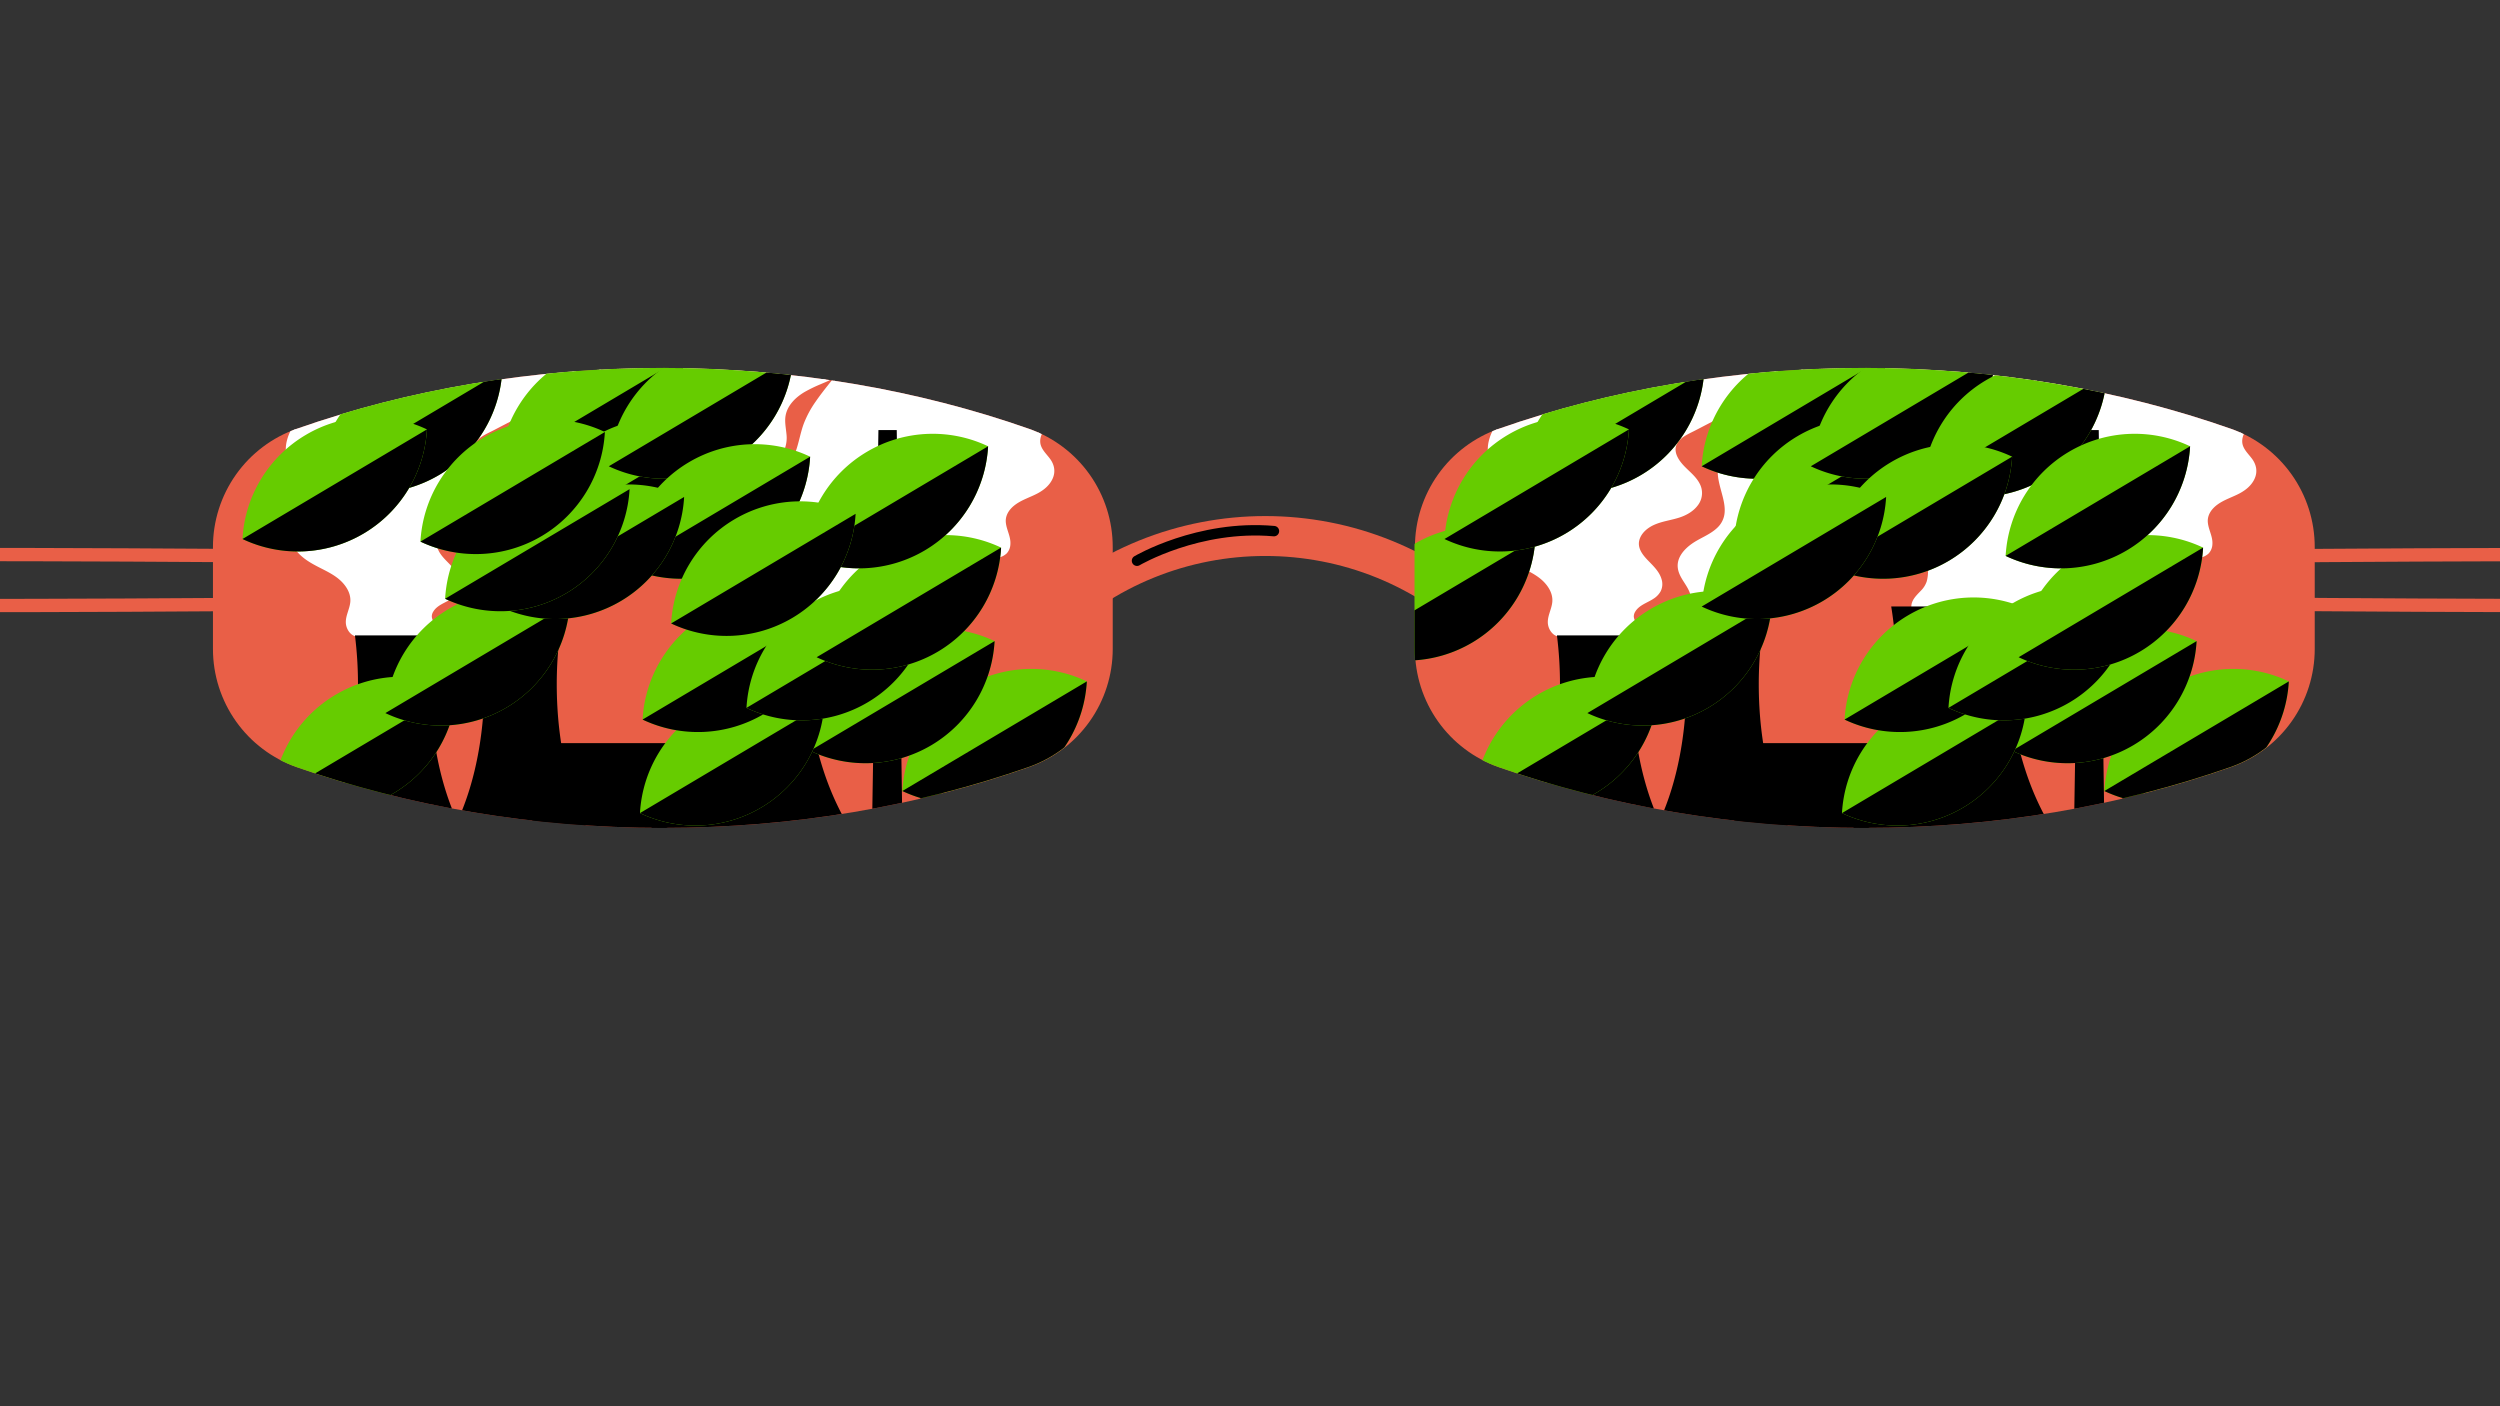 <svg xmlns="http://www.w3.org/2000/svg" xmlns:xlink="http://www.w3.org/1999/xlink" width="1920" height="1080" viewBox="0 0 1920 1080">
  <rect x="0" y="0" width="1920" height="1080" fill="#333333" stroke="none"/>
  <defs>
    <clipPath id="clip-path">
      <rect id="Rectangle_66" data-name="Rectangle 66" width="1920" height="1080" transform="translate(856.537)" fill="none"/>
    </clipPath>
    <clipPath id="clip-path-2">
      <path id="Path_1214" data-name="Path 1214" d="M1084.4,329.316a96.162,96.162,0,0,0-64.313,90.75V498.41a96.162,96.162,0,0,0,64.313,90.75c85.317,29.924,180.633,46.658,281.2,46.658s195.885-16.734,281.2-46.658a96.161,96.161,0,0,0,64.312-90.75V420.066a96.161,96.161,0,0,0-64.312-90.75c-85.317-29.924-180.633-46.657-281.2-46.657s-195.885,16.733-281.2,46.657" fill="none"/>
    </clipPath>
    <clipPath id="clip-path-3">
      <path id="Path_1227" data-name="Path 1227" d="M2007.533,329.316a96.16,96.16,0,0,0-64.312,90.75V498.41a96.16,96.16,0,0,0,64.312,90.75c85.317,29.924,180.633,46.658,281.2,46.658s195.884-16.734,281.2-46.658a96.162,96.162,0,0,0,64.313-90.75V420.066a96.162,96.162,0,0,0-64.313-90.75c-85.318-29.924-180.633-46.657-281.2-46.657s-195.885,16.733-281.2,46.657" fill="none"/>
    </clipPath>
    <clipPath id="clip-path-4">
      <path id="Path_1342" data-name="Path 1342" d="M1084.071,329.208a96.159,96.159,0,0,0-64.313,90.748V498.3a96.163,96.163,0,0,0,64.313,90.75c85.318,29.924,180.633,46.658,281.2,46.658s195.885-16.734,281.2-46.658a96.162,96.162,0,0,0,64.312-90.75V419.956a96.158,96.158,0,0,0-64.312-90.748c-85.317-29.925-180.632-46.658-281.2-46.658s-195.884,16.733-281.2,46.658" fill="none"/>
    </clipPath>
    <clipPath id="clip-path-5">
      <path id="Path_1457" data-name="Path 1457" d="M2007.2,329.208a96.158,96.158,0,0,0-64.312,90.748V498.3a96.162,96.162,0,0,0,64.312,90.75c85.317,29.924,180.632,46.658,281.2,46.658s195.884-16.734,281.2-46.658a96.163,96.163,0,0,0,64.314-90.75V419.956a96.158,96.158,0,0,0-64.314-90.748c-85.317-29.925-180.632-46.658-281.2-46.658s-195.885,16.733-281.2,46.658" fill="none"/>
    </clipPath>
  </defs>
  <g id="Group_84" data-name="Group 84" transform="translate(-856.537)">
    <g id="Group_75" data-name="Group 75">
      <g id="Group_74" data-name="Group 74" clip-path="url(#clip-path)">
        <path id="Path_1196" data-name="Path 1196" d="M1656.651,482.744c94.778-94.778,248.443-94.778,343.221,0" fill="none" stroke="#e95f47" stroke-miterlimit="10" stroke-width="30.649"/>
        <path id="Path_1197" data-name="Path 1197" d="M1615.064,443.672c-62.132,28.56-1550.8,28.56-1612.931,0" fill="none" stroke="#e95f47" stroke-miterlimit="10" stroke-width="10.217"/>
        <path id="Path_1198" data-name="Path 1198" d="M2.134,447.279c62.133-28.56,1550.8-28.56,1612.931,0" fill="none" stroke="#e95f47" stroke-miterlimit="10" stroke-width="10.217"/>
        <path id="Path_1199" data-name="Path 1199" d="M3663.69,443.672c-62.133,28.56-1550.8,28.56-1612.931,0" fill="none" stroke="#e95f47" stroke-miterlimit="10" stroke-width="10.217"/>
        <path id="Path_1200" data-name="Path 1200" d="M2050.76,447.279c62.132-28.56,1550.8-28.56,1612.93,0" fill="none" stroke="#e95f47" stroke-miterlimit="10" stroke-width="10.217"/>
        <path id="Path_1201" data-name="Path 1201" d="M1729.75,430.651s47.164-27.862,105.182-22.747" fill="none" stroke="#000" stroke-linecap="round" stroke-linejoin="round" stroke-width="8"/>
      </g>
    </g>
    <g id="Group_77" data-name="Group 77">
      <g id="Group_76" data-name="Group 76" clip-path="url(#clip-path-2)">
        <path id="Path_1202" data-name="Path 1202" d="M1020.086,420.066v78.345A96.16,96.16,0,0,0,1084.4,589.16c85.317,29.924,180.632,46.658,281.2,46.658s195.885-16.734,281.2-46.658a96.159,96.159,0,0,0,64.313-90.749V420.066a96.16,96.16,0,0,0-64.313-90.749c-85.317-29.925-180.632-46.658-281.2-46.658s-195.884,16.733-281.2,46.658a96.16,96.16,0,0,0-64.313,90.749" fill="#e95f47"/>
        <path id="Path_1203" data-name="Path 1203" d="M1132.65,487.13c-5.013,1.62-9.334-4.656-9.014-9.915s3.162-10.117,3.473-15.376c.46-7.806-4.785-14.934-11.081-19.57s-13.719-7.474-20.412-11.517-12.977-9.844-14.642-17.484c-2.955-13.556,9.488-26.883,6.771-40.488-1.432-7.169-6.855-12.908-9.115-19.861-3.539-10.887,1.435-23.125,9.577-31.173s18.962-12.711,29.618-16.9c48.867-19.2,100.465-32.231,152.906-34.771,5.07-.245,10.252-.38,15.113,1.082s9.425,4.8,11.091,9.594c1.9,5.485-.386,11.726-4.278,16.034s-9.159,7.077-14.31,9.757l-47.18,24.549c-4.914,2.556-10.274,5.627-11.915,10.918-2.142,6.906,3.081,13.8,8.331,18.773s11.357,10.413,11.549,17.642c.2,7.619-6.527,13.764-13.6,16.609s-14.878,3.528-21.9,6.483-13.591,9.368-13.03,16.97c.49,6.647,6.045,11.584,10.705,16.35s9.033,11.49,6.566,17.681c-2.008,5.039-7.635,7.371-12.418,9.93s-9.742,7.124-8.631,12.433c.6,2.878,2.954,5.335,2.832,8.272-.219,5.249-7.251,6.712-12.5,6.62l-44.507-.782" fill="#fff"/>
        <path id="Path_1204" data-name="Path 1204" d="M1132.251,485.683c-2.293.67-4.261-.732-5.485-2.605a10.306,10.306,0,0,1-1.418-7.635c.584-3.329,1.925-6.464,2.68-9.75a19.976,19.976,0,0,0,.172-8.768c-2.773-12.923-15.842-18.964-26.4-24.462-5.5-2.865-10.914-6.082-14.955-10.89a20,20,0,0,1-4.643-15.614c1.376-11.3,9.169-21.452,7.064-33.211-1.109-6.2-5.121-11.282-7.8-16.832a24.537,24.537,0,0,1-1.678-16.852c3.086-12.358,13.109-20.78,23.987-26.414a181.232,181.232,0,0,1,18.386-7.884q9.851-3.79,19.832-7.231,20.185-6.948,40.875-12.3a441,441,0,0,1,84.124-13.456c6.734-.391,14.191-1.2,20.55,1.588,5.254,2.3,9.19,7.051,8.5,13.026-.733,6.359-5.516,11.163-10.641,14.476-5.824,3.764-12.245,6.692-18.389,9.889l-20.283,10.553c-6.3,3.276-12.715,6.39-18.9,9.878-4.761,2.687-9.555,6.425-10.411,12.183-.935,6.291,2.941,12.038,7.044,16.409,4.024,4.286,9,7.862,11.722,13.214,2.634,5.176,1.336,10.741-2.552,14.87-9.018,9.577-23.68,7.649-34.36,14.213-4.547,2.794-8.724,7.121-9.872,12.493-1.275,5.967,1.6,11.289,5.411,15.667,3.943,4.529,9,8.315,11.315,14.042a10,10,0,0,1,.013,8.437,14.358,14.358,0,0,1-5.706,5.364c-4.815,2.867-10.2,4.82-13.451,9.687a9.794,9.794,0,0,0-1.517,7.889c.67,2.585,3.134,5.17,2.643,7.956-.763,4.329-7.6,4.7-10.956,4.663-7.583-.081-15.166-.266-22.748-.4l-21.76-.382c-1.931-.034-1.931,2.966,0,3l23.243.408,11.622.2c3.61.063,7.25.265,10.859.162,4.4-.124,10.448-1.2,12.311-5.827,1.079-2.681.064-5.288-1.129-7.726a10.867,10.867,0,0,1-1.371-3.906,6.813,6.813,0,0,1,1.01-3.916c3.015-5.189,9.248-6.862,13.976-9.984a15.991,15.991,0,0,0,5.565-5.679,12.375,12.375,0,0,0,.9-8.886c-1.575-6.14-6.322-10.521-10.559-14.911-3.965-4.109-8.18-9.29-6.7-15.406,1.346-5.562,6.34-9.658,11.35-11.92,6.316-2.852,13.367-3.571,19.9-5.774,5.552-1.872,10.8-4.99,14.185-9.889a15.364,15.364,0,0,0,.884-16.129c-2.869-5.5-7.948-9.222-12.107-13.657-3.972-4.234-8.3-10.578-5.374-16.537,2.646-5.39,9.233-7.96,14.243-10.567l20.724-10.783,20.283-10.553c5.958-3.1,12.317-6.07,16.973-11.056,4.091-4.382,6.743-10.681,5.276-16.7-1.42-5.825-6.614-9.874-12.11-11.638-6.714-2.155-14.1-1.388-21.014-.962q-10.986.675-21.924,1.948-21.6,2.5-42.888,7.113a537.175,537.175,0,0,0-83.74,25.636c-12,4.726-24.765,10.212-32.993,20.6a36.731,36.731,0,0,0-7.553,15.98,27.789,27.789,0,0,0,2.564,17.661c2.753,5.567,6.957,10.793,7.508,17.187.5,5.78-1.5,11.392-3.409,16.751-1.966,5.523-4.125,11.2-4.131,17.144a23.361,23.361,0,0,0,6.722,15.967c4.4,4.713,10.048,7.9,15.724,10.819,5.832,3,11.974,5.84,16.78,10.4,4.306,4.09,7.725,9.636,7.366,15.769-.377,6.429-4.824,12.478-3.069,19.046,1.221,4.573,5.355,9.2,10.509,7.692,1.849-.541,1.062-3.436-.8-2.893" fill="#fff"/>
        <path id="Path_1205" data-name="Path 1205" d="M1231.562,488.5c-5.423-.693-6.689-8.34-4.567-13.379s6.172-9.468,6.464-14.927c.484-9.054-9.456-15.785-10.079-24.831-.585-8.514,7.156-15.155,14.627-19.283s16.066-7.9,19.681-15.628c3.678-7.863.9-17.05-1.435-25.411s-3.916-18.194,1.474-25c5.6-7.066,16.011-7.521,25-6.92s19.058,1.328,25.937-4.5c7.134-6.041,7.865-16.714,6.922-26.013s-2.942-19.065.6-27.716c3.031-7.41,9.8-12.793,17.187-15.874s15.438-4.144,23.386-5.1c18.035-2.175,36.156-3.965,54.321-3.887,27.47.118,54.722,4.5,81.841,8.869,4.207.677,9,1.758,10.993,5.526,3.191,6.04-3.458,12.556-9.583,15.581-7.287,3.6-15.087,6.21-21.955,10.556s-12.924,10.926-14.071,18.972c-1.011,7.1,1.9,14.386.514,21.421-1.8,9.179-10.469,15.5-19.3,18.59s-18.346,3.9-27.113,7.159-17.229,10-18.488,19.265c-.658,4.849.7,10.045-1.264,14.528-2.106,4.816-7.623,7.407-12.875,7.585s-10.351-1.6-15.3-3.361l-58.3-20.691c-4.539-1.611-9.333-3.246-14.075-2.4s-9.239,5.13-8.495,9.888c1.187,7.585,13.675,10.355,12.963,18-.476,5.117-6.574,7.328-11.557,8.588s-11.006,4.142-10.693,9.272c.51,8.345,16.934,9.47,15.572,17.72-.943,5.713-9.723,6.231-12.5,11.311-3.409,6.232,4.237,12.539,6.71,19.2,3.846,10.359-6.693,21.489-17.684,22.629s-21.454-4.373-31.128-9.712" fill="#fff"/>
        <path id="Path_1206" data-name="Path 1206" d="M1231.96,487.05c-2.858-.443-4.127-3.04-4.387-5.709-.343-3.521,1.048-6.461,2.747-9.45,1.906-3.355,4.027-6.722,4.532-10.625a16.811,16.811,0,0,0-2.1-9.782c-2.962-5.82-8.739-11.492-7.819-18.542.983-7.533,8.431-12.629,14.553-15.968,6.388-3.484,13.359-6.742,17.741-12.8,5.232-7.234,3.964-16.382,1.855-24.484-1.973-7.584-4.994-15.776-2.745-23.651,2.161-7.567,9.329-10.758,16.611-11.417,7.565-.685,15.114.862,22.681.238,7.455-.615,14.514-3.582,18.319-10.355,3.616-6.434,3.862-14.317,3.178-21.49-.834-8.739-2.928-18,.063-26.557,2.615-7.482,9.264-12.827,16.345-15.89,8.507-3.68,17.979-4.544,27.087-5.61,19.774-2.315,39.649-3.971,59.573-3.237,19.867.732,39.59,3.451,59.209,6.531,4.758.745,9.535,1.436,14.275,2.29,3.224.581,7.283,1.461,8.937,4.64,1.731,3.326-.516,6.841-2.86,9.172-2.987,2.972-6.763,4.706-10.561,6.4-7.885,3.518-16.127,6.612-22.735,12.344-6.06,5.257-10.07,12.349-9.866,20.512.116,4.621,1.215,9.177,1.1,13.81a18.2,18.2,0,0,1-3.651,10.516c-4.684,6.3-12.275,9.625-19.635,11.609-8.6,2.318-17.651,3.307-25.781,7.14-6.52,3.073-12.583,8.118-15.171,15.019-1.449,3.865-1.173,7.867-1.177,11.914-.005,4.1-.913,7.95-4.468,10.4-7.495,5.156-16.849,1.422-24.509-1.3q-28.23-10.02-56.462-20.039c-4.293-1.521-8.833-3.127-13.464-2.716a13.064,13.064,0,0,0-9.505,5.151,8.927,8.927,0,0,0-.933,9.2,18.228,18.228,0,0,0,5.228,5.956c3.4,2.812,10.08,7.547,5.325,12.328-2.314,2.328-5.8,3.253-8.874,4.062a21.4,21.4,0,0,0-8.827,4.235,8.05,8.05,0,0,0-2.748,7.976,10.385,10.385,0,0,0,4.069,5.521,68.365,68.365,0,0,0,6.261,3.964c1.724,1.054,3.839,2.283,4.739,4.19,2.41,5.107-6.157,7.694-9.052,9.875a9.153,9.153,0,0,0-4.021,7.567c.111,3.467,2.109,6.579,3.911,9.414,1.895,2.98,4.139,6.1,4.425,9.732a14.128,14.128,0,0,1-2.889,9.25c-4.615,6.448-12.321,9.107-20.008,8.354-8.788-.862-16.837-5.323-24.429-9.51-1.692-.933-3.207,1.656-1.515,2.589,7.967,4.4,16.274,8.835,25.454,9.869,7.872.886,15.636-1.5,21.114-7.362,4.992-5.341,6.838-12.575,3.506-19.282-2.479-4.991-10.358-12.718-4.212-17.877,3.965-3.33,11.357-4.752,11.074-11.265-.218-5.022-5.619-7.547-9.359-9.781-1.942-1.162-4.136-2.42-5.417-4.35-1.558-2.348-.829-4.965,1.218-6.752,5.172-4.518,13.309-3.344,18.046-8.666a8.092,8.092,0,0,0,1.658-8.167c-.946-2.548-2.994-4.456-5.032-6.157-2.1-1.753-4.494-3.391-6.119-5.632a6.257,6.257,0,0,1,.535-8.373c3.1-3.261,7.636-3.555,11.82-2.662,4.8,1.024,9.437,3,14.052,4.638q14.443,5.126,28.887,10.253l14.444,5.125c4.688,1.664,9.356,3.511,14.146,4.862,7.385,2.083,16.69,2.224,21.972-4.352,2.716-3.382,3.018-7.569,2.942-11.747-.075-4.158.041-8.057,2.095-11.783,3.783-6.865,11.154-10.943,18.4-13.2,8.838-2.757,18.245-3.565,26.818-7.185,6.728-2.843,13.316-7.575,16.345-14.44a24.625,24.625,0,0,0,1.592-12.437c-.427-4.612-1.478-9.368-.62-13.993,1.482-7.984,7.822-14.044,14.541-18.03a111.1,111.1,0,0,1,12.553-6.086c3.987-1.732,8.212-3.318,11.759-5.878,3.011-2.17,5.9-5.016,7.055-8.638a8.766,8.766,0,0,0-2.717-9.394c-2.734-2.283-6.334-3.054-9.761-3.614q-7.645-1.252-15.3-2.437c-9.885-1.536-19.789-2.967-29.73-4.1a332.277,332.277,0,0,0-60.812-1.557c-10.173.709-20.316,1.8-30.44,3.023-9.047,1.089-18.29,2.272-26.575,6.315-7.037,3.433-13.213,9.04-15.991,16.493-3.25,8.716-1.325,18.216-.405,27.167.739,7.19.756,15.343-3.309,21.638-4.5,6.965-12.945,8.153-20.593,8.005-7.617-.149-15.251-1.373-22.767.521-7.371,1.857-13.084,7.109-14.411,14.763-1.451,8.374,1.541,16.416,3.52,24.419,1.082,4.377,1.956,9.025,1.216,13.531a17.941,17.941,0,0,1-5.643,10.268c-5.655,5.3-13.247,7.739-19.483,12.2-5.918,4.235-11.57,10.6-10.64,18.406.857,7.206,6.525,12.217,9.054,18.737a12.816,12.816,0,0,1-.577,10.63c-1.687,3.5-4.209,6.708-5.319,10.472-1.5,5.081-.234,13.021,6.051,13.995,1.889.294,2.7-2.6.8-2.893" fill="#fff"/>
        <path id="Path_1207" data-name="Path 1207" d="M1408.1,472.916c-4.779.135-6.573-6.8-4.343-11.032s6.56-6.989,9.063-11.062c4.967-8.086,1.511-18.583,3.014-27.953,1.778-11.081,10.273-19.663,17.977-27.824q10.852-11.5,20.674-23.912c5.548-7.014,10.9-14.347,14.124-22.688,2.834-7.327,3.943-15.222,6.66-22.592,3.931-10.664,11.05-19.8,18.06-28.746,5.763-7.353,12-15.059,20.813-18.169,7.429-2.623,15.59-1.567,23.393-.479l113.512,15.828c6.81.949,14.752,2.714,17.506,9.015,2.857,6.539-1.682,13.8-6.238,19.3s-9.7,12-8.079,18.95c1.535,6.588,8.7,10.692,10.3,17.265,1.539,6.335-2.745,12.785-8.093,16.512s-11.75,5.611-17.453,8.767-11.049,8.293-11.511,14.8c-.312,4.39,1.646,8.573,2.809,12.818s1.319,9.367-1.84,12.432c-3.821,3.706-10.449,2.517-14.71,5.707-3.523,2.638-4.425,7.423-6.273,11.417-4.854,10.491-17,15.911-28.545,16.557s-22.9-2.526-34.256-4.7-23.5-3.289-34.14,1.228c-8.671,3.681-16.128,10.991-25.533,11.529-3.169.181-6.552-.406-9.373,1.051s-3.888,6.321-.949,7.521l-67.349-.677" fill="#fff"/>
        <path id="Path_1208" data-name="Path 1208" d="M1408.1,471.416c-4.092-.009-4.39-6.071-3.048-8.775,1.218-2.453,3.329-4.377,5.2-6.323a24.1,24.1,0,0,0,4.854-6.617c2.38-5.263,2.087-11.141,1.9-16.775-.194-5.8-.01-11.422,2.43-16.8,2.333-5.144,5.88-9.611,9.63-13.788,4.132-4.6,8.477-9.011,12.6-13.627q6.686-7.488,12.949-15.339a133.621,133.621,0,0,0,10.961-15.327,68.563,68.563,0,0,0,7.058-17.389c1.671-6.28,3.061-12.636,5.821-18.557a94.2,94.2,0,0,1,9.759-15.87c3.5-4.757,7.12-9.486,10.97-13.968,3.619-4.212,7.661-8.207,12.672-10.726,5.721-2.876,12.2-3.034,18.45-2.462,6.835.626,13.64,1.781,20.437,2.729l20.924,2.917,41.847,5.836,20.924,2.917c6.472.9,13.018,1.59,19.444,2.776,4.4.812,9.629,2.13,12.368,6,3.5,4.948.876,11-2.115,15.469-3.319,4.96-7.806,9.068-10.207,14.63a15.01,15.01,0,0,0,1.351,14.966c2.622,3.866,6.681,7.207,7.818,11.9,1.32,5.447-2.33,10.808-6.4,14.065-4.815,3.86-10.933,5.733-16.4,8.442-4.838,2.4-9.521,5.725-12.255,10.5a15.466,15.466,0,0,0-2.095,7.606,29.691,29.691,0,0,0,1.922,9.1c1.426,4.42,3.453,11.147-1,14.607-1.9,1.476-4.453,1.872-6.741,2.357a18.706,18.706,0,0,0-6.856,2.447c-4.5,3.1-5.232,8.655-7.608,13.187-4.789,9.131-15.358,13.772-25.222,14.681-13.335,1.228-26.312-3.121-39.322-5.237a73.886,73.886,0,0,0-18.694-1.021,42.909,42.909,0,0,0-16.788,5.128c-4.871,2.667-9.439,6.074-14.692,7.981a23.258,23.258,0,0,1-8.248,1.352c-2.772-.014-5.932-.114-8.333,1.52-3.055,2.08-4.509,7.929-.456,9.811q.38-1.4.757-2.8l-67.349-.677a1.5,1.5,0,0,0,0,3l67.349.677c1.41.014,2.148-2.15.757-2.795-1.725-.8-.953-3.2.1-4.293,1.918-1.992,5.612-1.424,8.1-1.446,5.725-.049,10.84-2.318,15.713-5.143,5.046-2.925,9.879-6.223,15.533-7.884a50.94,50.94,0,0,1,19.049-1.351c13.443,1.24,26.374,5.906,39.922,6.338,10.625.34,21.97-2.393,29.736-10.062a25.684,25.684,0,0,0,4.593-6.1c1.268-2.37,2.02-4.954,3.1-7.4,1.034-2.344,2.4-4.439,4.763-5.593,2.194-1.07,4.721-1.335,7.07-1.9a13.032,13.032,0,0,0,6.669-3.379,11.019,11.019,0,0,0,2.735-6.755c.492-6.063-3.055-11.287-3.512-17.187-.445-5.744,3.2-10.475,7.674-13.666,5.056-3.61,11.1-5.435,16.556-8.312,5-2.635,9.56-6.364,11.842-11.668,2.2-5.122,1.26-10.271-1.916-14.729-2.814-3.949-7.212-7.631-7.682-12.759-.542-5.92,3.825-11.241,7.346-15.519,3.731-4.534,7.608-9.653,8.087-15.724.415-5.258-2.563-9.807-7.076-12.278-4.592-2.515-9.895-3.148-15-3.859l-21.447-2.991-42.371-5.908-42.37-5.908c-6.625-.924-13.355-2.169-20.071-1.813a30.336,30.336,0,0,0-16.444,5.669c-4.662,3.381-8.46,7.734-12.034,12.211-3.855,4.829-7.692,9.7-11.2,14.793a78.053,78.053,0,0,0-8.911,16.487c-2.378,6.281-3.525,12.931-5.535,19.325-3.928,12.493-12.467,22.833-20.72,32.746q-6.5,7.811-13.435,15.25c-4,4.291-8.146,8.462-11.742,13.11-3.456,4.467-6.426,9.434-7.756,14.975-1.369,5.7-.7,11.547-.668,17.342a28.951,28.951,0,0,1-1.032,8.83,18.157,18.157,0,0,1-4.4,7.006c-3.392,3.607-7.5,7.216-7.389,12.589.085,3.96,2.382,8.217,6.79,8.227a1.5,1.5,0,0,0,0-3" fill="#fff"/>
        <path id="Path_1209" data-name="Path 1209" d="M1129.144,488.01a301.477,301.477,0,0,1,2.322,37.554c0,46.62-10.412,88.479-26.933,117.2H1214c-16.521-28.725-26.932-70.584-26.932-117.2a301.456,301.456,0,0,1,2.321-37.554Z"/>
        <path id="Path_1210" data-name="Path 1210" d="M1226.2,488.01a301.453,301.453,0,0,1,2.322,37.554c0,46.62-10.412,88.479-26.933,117.2h109.467c-16.521-28.725-26.932-70.584-26.932-117.2a301.48,301.48,0,0,1,2.321-37.554Z"/>
        <path id="Path_1211" data-name="Path 1211" d="M1385.847,465.756a273.863,273.863,0,0,1,3.63,44.649c0,55.427-16.28,105.195-42.114,139.347h171.173c-25.834-34.152-42.114-83.92-42.114-139.347a273.863,273.863,0,0,1,3.63-44.649Z"/>
        <rect id="Rectangle_67" data-name="Rectangle 67" width="103.323" height="71.622" transform="translate(1265.301 570.725)"/>
        <path id="Path_1212" data-name="Path 1212" d="M1549.65,640.773h-23.483l5-310.487h14.068Z"/>
        <path id="Path_1213" data-name="Path 1213" d="M1580.093,635.987h-17.013L1566.7,411.04h10.191Z"/>
      </g>
    </g>
    <g id="Group_79" data-name="Group 79">
      <g id="Group_78" data-name="Group 78" clip-path="url(#clip-path-3)">
        <path id="Path_1215" data-name="Path 1215" d="M1943.22,420.066v78.345a96.16,96.16,0,0,0,64.313,90.749c85.317,29.924,180.632,46.658,281.2,46.658s195.884-16.734,281.2-46.658a96.16,96.16,0,0,0,64.313-90.749V420.066a96.16,96.16,0,0,0-64.313-90.749c-85.317-29.925-180.632-46.658-281.2-46.658s-195.885,16.733-281.2,46.658a96.16,96.16,0,0,0-64.313,90.749" fill="#e95f47"/>
        <path id="Path_1216" data-name="Path 1216" d="M2055.783,487.13c-5.013,1.62-9.334-4.656-9.014-9.915s3.162-10.117,3.473-15.376c.46-7.806-4.784-14.934-11.081-19.57s-13.719-7.474-20.412-11.517-12.977-9.844-14.642-17.484c-2.955-13.556,9.488-26.883,6.771-40.488-1.432-7.169-6.855-12.908-9.115-19.861-3.539-10.887,1.435-23.125,9.577-31.173s18.962-12.711,29.618-16.9c48.867-19.2,100.465-32.231,152.906-34.771,5.071-.245,10.252-.38,15.113,1.082s9.425,4.8,11.091,9.594c1.9,5.485-.385,11.726-4.278,16.034s-9.159,7.077-14.31,9.757l-47.18,24.549c-4.914,2.556-10.274,5.627-11.915,10.918-2.142,6.906,3.081,13.8,8.331,18.773s11.357,10.413,11.549,17.642c.2,7.619-6.527,13.764-13.6,16.609s-14.878,3.528-21.9,6.483-13.59,9.368-13.03,16.97c.49,6.647,6.045,11.584,10.705,16.35s9.033,11.49,6.566,17.681c-2.008,5.039-7.635,7.371-12.418,9.93s-9.742,7.124-8.631,12.433c.6,2.878,2.954,5.335,2.832,8.272-.219,5.249-7.251,6.712-12.5,6.62l-44.507-.782" fill="#fff"/>
        <path id="Path_1217" data-name="Path 1217" d="M2055.385,485.683c-2.293.67-4.261-.732-5.485-2.605a10.307,10.307,0,0,1-1.418-7.635c.584-3.329,1.925-6.464,2.68-9.75a19.994,19.994,0,0,0,.172-8.768c-2.773-12.923-15.842-18.964-26.405-24.462-5.5-2.865-10.914-6.082-14.955-10.89a20,20,0,0,1-4.643-15.614c1.377-11.3,9.169-21.452,7.064-33.211-1.109-6.2-5.121-11.282-7.8-16.832a24.537,24.537,0,0,1-1.678-16.852c3.086-12.358,13.109-20.78,23.987-26.414a181.232,181.232,0,0,1,18.386-7.884q9.85-3.79,19.832-7.231,20.186-6.948,40.875-12.3a441,441,0,0,1,84.124-13.456c6.734-.391,14.191-1.2,20.55,1.588,5.254,2.3,9.19,7.051,8.5,13.026-.733,6.359-5.516,11.163-10.641,14.476-5.824,3.764-12.245,6.692-18.389,9.889l-20.283,10.553c-6.3,3.276-12.715,6.39-18.9,9.878-4.761,2.687-9.555,6.425-10.411,12.183-.935,6.291,2.941,12.038,7.044,16.409,4.024,4.286,9,7.862,11.722,13.214,2.634,5.176,1.336,10.741-2.552,14.87-9.018,9.577-23.68,7.649-34.36,14.213-4.547,2.794-8.724,7.121-9.872,12.493-1.275,5.967,1.6,11.289,5.411,15.667,3.943,4.529,9,8.315,11.316,14.042a10.007,10.007,0,0,1,.012,8.437,14.358,14.358,0,0,1-5.706,5.364c-4.815,2.867-10.2,4.82-13.451,9.687a9.794,9.794,0,0,0-1.517,7.889c.67,2.585,3.134,5.17,2.643,7.956-.763,4.329-7.6,4.7-10.956,4.663-7.583-.081-15.166-.266-22.748-.4l-21.76-.382c-1.931-.034-1.931,2.966,0,3l23.244.408,11.621.2c3.61.063,7.25.265,10.859.162,4.4-.124,10.448-1.2,12.311-5.827,1.079-2.681.064-5.288-1.129-7.726a10.869,10.869,0,0,1-1.371-3.906,6.812,6.812,0,0,1,1.01-3.916c3.015-5.189,9.248-6.862,13.976-9.984a15.991,15.991,0,0,0,5.565-5.679,12.375,12.375,0,0,0,.9-8.886c-1.575-6.14-6.322-10.521-10.558-14.911-3.965-4.109-8.182-9.29-6.7-15.406,1.346-5.562,6.34-9.658,11.35-11.92,6.316-2.852,13.366-3.571,19.9-5.774,5.552-1.872,10.8-4.99,14.185-9.889a15.364,15.364,0,0,0,.884-16.129c-2.869-5.5-7.948-9.222-12.107-13.657-3.972-4.234-8.3-10.578-5.374-16.537,2.647-5.39,9.233-7.96,14.243-10.567l20.724-10.783,20.283-10.553c5.958-3.1,12.317-6.07,16.972-11.056,4.092-4.382,6.744-10.681,5.277-16.7-1.42-5.825-6.614-9.874-12.11-11.638-6.714-2.155-14.1-1.388-21.014-.962q-10.986.675-21.924,1.948-21.6,2.5-42.888,7.113a537.171,537.171,0,0,0-83.74,25.636c-12,4.726-24.765,10.212-32.993,20.6a36.729,36.729,0,0,0-7.553,15.98,27.789,27.789,0,0,0,2.564,17.661c2.753,5.567,6.957,10.793,7.508,17.187.5,5.78-1.5,11.392-3.409,16.751-1.966,5.523-4.125,11.2-4.131,17.144a23.361,23.361,0,0,0,6.722,15.967c4.4,4.713,10.048,7.9,15.724,10.819,5.832,3,11.974,5.84,16.78,10.4,4.306,4.09,7.725,9.636,7.365,15.769-.376,6.429-4.823,12.478-3.068,19.046,1.221,4.573,5.355,9.2,10.509,7.692,1.849-.541,1.062-3.436-.8-2.893" fill="#fff"/>
        <path id="Path_1218" data-name="Path 1218" d="M2154.7,488.5c-5.424-.693-6.69-8.34-4.568-13.379s6.173-9.468,6.465-14.927c.483-9.054-9.458-15.785-10.08-24.831-.585-8.514,7.156-15.155,14.627-19.283s16.067-7.9,19.682-15.628c3.678-7.863.9-17.05-1.436-25.411s-3.916-18.194,1.474-25c5.6-7.066,16.011-7.521,25-6.92s19.057,1.328,25.937-4.5c7.134-6.041,7.865-16.714,6.921-26.013s-2.942-19.065.6-27.716c3.031-7.41,9.8-12.793,17.187-15.874s15.438-4.144,23.386-5.1c18.035-2.175,36.156-3.965,54.321-3.887,27.47.118,54.723,4.5,81.841,8.869,4.207.677,9,1.758,10.993,5.526,3.192,6.04-3.458,12.556-9.583,15.581-7.287,3.6-15.087,6.21-21.954,10.556s-12.925,10.926-14.072,18.972c-1.011,7.1,1.9,14.386.515,21.421-1.8,9.179-10.47,15.5-19.3,18.59s-18.347,3.9-27.113,7.159-17.229,10-18.489,19.265c-.657,4.849.7,10.045-1.263,14.528-2.107,4.816-7.623,7.407-12.875,7.585s-10.352-1.6-15.3-3.361l-58.3-20.691c-4.54-1.611-9.333-3.246-14.076-2.4s-9.239,5.13-8.5,9.888c1.187,7.585,13.676,10.355,12.963,18-.475,5.117-6.574,7.328-11.557,8.588s-11.006,4.142-10.693,9.272c.51,8.345,16.934,9.47,15.572,17.72-.942,5.713-9.723,6.231-12.5,11.311-3.408,6.232,4.237,12.539,6.71,19.2,3.846,10.359-6.692,21.489-17.684,22.629s-21.454-4.373-31.128-9.712" fill="#fff"/>
        <path id="Path_1219" data-name="Path 1219" d="M2155.094,487.05c-2.858-.443-4.127-3.04-4.387-5.709-.343-3.521,1.048-6.461,2.747-9.45,1.906-3.355,4.027-6.722,4.532-10.625a16.811,16.811,0,0,0-2.1-9.782c-2.962-5.82-8.739-11.492-7.819-18.542.983-7.533,8.431-12.629,14.554-15.968,6.387-3.484,13.358-6.742,17.74-12.8,5.232-7.234,3.964-16.382,1.856-24.484-1.973-7.584-4.995-15.776-2.746-23.651,2.161-7.567,9.329-10.758,16.612-11.417,7.565-.685,15.113.862,22.68.238,7.455-.615,14.514-3.582,18.319-10.355,3.616-6.434,3.863-14.317,3.178-21.49-.834-8.739-2.928-18,.063-26.557,2.616-7.482,9.264-12.827,16.345-15.89,8.507-3.68,17.979-4.544,27.087-5.61,19.774-2.315,39.649-3.971,59.574-3.237,19.866.732,39.589,3.451,59.209,6.531,4.758.745,9.534,1.436,14.274,2.29,3.224.581,7.283,1.461,8.937,4.64,1.731,3.326-.516,6.841-2.86,9.172-2.987,2.972-6.763,4.706-10.56,6.4-7.885,3.518-16.128,6.612-22.736,12.344-6.06,5.257-10.07,12.349-9.866,20.512.116,4.621,1.216,9.177,1.095,13.81a18.2,18.2,0,0,1-3.651,10.516c-4.684,6.3-12.275,9.625-19.635,11.609-8.6,2.318-17.651,3.307-25.781,7.14-6.52,3.073-12.583,8.118-15.171,15.019-1.449,3.865-1.173,7.867-1.177,11.914,0,4.1-.913,7.95-4.468,10.4-7.495,5.156-16.849,1.422-24.508-1.3q-28.232-10.02-56.463-20.039c-4.293-1.521-8.833-3.127-13.464-2.716a13.065,13.065,0,0,0-9.505,5.151,8.932,8.932,0,0,0-.933,9.2,18.224,18.224,0,0,0,5.228,5.956c3.4,2.812,10.081,7.547,5.326,12.328-2.315,2.328-5.8,3.253-8.875,4.062a21.4,21.4,0,0,0-8.827,4.235,8.05,8.05,0,0,0-2.748,7.976,10.384,10.384,0,0,0,4.069,5.521,68.415,68.415,0,0,0,6.261,3.964c1.724,1.054,3.839,2.283,4.739,4.19,2.41,5.107-6.157,7.694-9.052,9.875a9.154,9.154,0,0,0-4.021,7.567c.111,3.467,2.11,6.579,3.911,9.414,1.9,2.98,4.139,6.1,4.425,9.732a14.126,14.126,0,0,1-2.889,9.25c-4.615,6.448-12.321,9.107-20.008,8.354-8.787-.862-16.837-5.323-24.429-9.51-1.692-.933-3.207,1.656-1.514,2.589,7.967,4.4,16.273,8.835,25.453,9.869,7.872.886,15.636-1.5,21.114-7.362,4.992-5.341,6.838-12.575,3.506-19.282-2.479-4.991-10.358-12.718-4.212-17.877,3.965-3.33,11.357-4.752,11.074-11.265-.218-5.022-5.619-7.547-9.359-9.781-1.941-1.162-4.136-2.42-5.417-4.35-1.557-2.348-.829-4.965,1.218-6.752,5.173-4.518,13.309-3.344,18.046-8.666a8.092,8.092,0,0,0,1.658-8.167c-.945-2.548-2.994-4.456-5.032-6.157-2.1-1.753-4.494-3.391-6.119-5.632a6.257,6.257,0,0,1,.535-8.373c3.1-3.261,7.636-3.555,11.82-2.662,4.8,1.024,9.437,3,14.052,4.638q14.444,5.126,28.888,10.253l14.444,5.125c4.688,1.664,9.355,3.511,14.145,4.862,7.385,2.083,16.69,2.224,21.972-4.352,2.716-3.382,3.018-7.569,2.942-11.747-.075-4.158.041-8.057,2.095-11.783,3.783-6.865,11.154-10.943,18.4-13.2,8.838-2.757,18.245-3.565,26.818-7.185,6.729-2.843,13.316-7.575,16.346-14.44a24.623,24.623,0,0,0,1.591-12.437c-.427-4.612-1.478-9.368-.62-13.993,1.482-7.984,7.822-14.044,14.541-18.03a111.117,111.117,0,0,1,12.553-6.086c3.987-1.732,8.212-3.318,11.759-5.878,3.011-2.17,5.9-5.016,7.055-8.638a8.767,8.767,0,0,0-2.716-9.394c-2.735-2.283-6.334-3.054-9.762-3.614q-7.645-1.252-15.3-2.437c-9.885-1.536-19.789-2.967-29.73-4.1a332.276,332.276,0,0,0-60.812-1.557c-10.173.709-20.316,1.8-30.44,3.023-9.047,1.089-18.29,2.272-26.574,6.315-7.038,3.433-13.213,9.04-15.992,16.493-3.25,8.716-1.324,18.216-.405,27.167.739,7.19.756,15.343-3.309,21.638-4.5,6.965-12.945,8.153-20.593,8.005-7.617-.149-15.251-1.373-22.766.521-7.372,1.857-13.084,7.109-14.412,14.763-1.451,8.374,1.541,16.416,3.52,24.419,1.082,4.377,1.956,9.025,1.217,13.531a17.947,17.947,0,0,1-5.644,10.268c-5.655,5.3-13.247,7.739-19.483,12.2-5.918,4.235-11.57,10.6-10.64,18.406.857,7.206,6.526,12.217,9.054,18.737a12.816,12.816,0,0,1-.577,10.63c-1.687,3.5-4.209,6.708-5.319,10.472-1.5,5.081-.234,13.021,6.052,13.995,1.888.294,2.7-2.6.8-2.893" fill="#fff"/>
        <path id="Path_1220" data-name="Path 1220" d="M2331.237,472.916c-4.78.135-6.573-6.8-4.343-11.032s6.56-6.989,9.063-11.062c4.967-8.086,1.511-18.583,3.014-27.953,1.778-11.081,10.273-19.663,17.977-27.824q10.853-11.5,20.674-23.912c5.548-7.014,10.9-14.347,14.124-22.688,2.834-7.327,3.943-15.222,6.66-22.592,3.931-10.664,11.05-19.8,18.06-28.746,5.763-7.353,12-15.059,20.813-18.169,7.429-2.623,15.59-1.567,23.393-.479l113.512,15.828c6.81.949,14.752,2.714,17.506,9.015,2.857,6.539-1.682,13.8-6.238,19.3s-9.7,12-8.08,18.95c1.536,6.588,8.706,10.692,10.3,17.265,1.539,6.335-2.744,12.785-8.092,16.512s-11.75,5.611-17.454,8.767-11.048,8.293-11.51,14.8c-.312,4.39,1.646,8.573,2.809,12.818s1.318,9.367-1.84,12.432c-3.821,3.706-10.449,2.517-14.71,5.707-3.523,2.638-4.425,7.423-6.273,11.417-4.855,10.491-17,15.911-28.545,16.557s-22.9-2.526-34.256-4.7-23.5-3.289-34.14,1.228c-8.671,3.681-16.128,10.991-25.533,11.529-3.17.181-6.552-.406-9.373,1.051s-3.888,6.321-.949,7.521l-67.349-.677" fill="#fff"/>
        <path id="Path_1221" data-name="Path 1221" d="M2331.237,471.416c-4.092-.009-4.391-6.071-3.048-8.775,1.217-2.453,3.329-4.377,5.2-6.323a24.1,24.1,0,0,0,4.854-6.617c2.38-5.263,2.087-11.141,1.9-16.775-.194-5.8-.01-11.422,2.429-16.8,2.334-5.144,5.881-9.611,9.631-13.788,4.132-4.6,8.476-9.011,12.6-13.627q6.684-7.488,12.949-15.339a133.591,133.591,0,0,0,10.961-15.327,68.562,68.562,0,0,0,7.058-17.389c1.671-6.28,3.06-12.636,5.821-18.557a94.205,94.205,0,0,1,9.759-15.87c3.5-4.757,7.12-9.486,10.97-13.968,3.619-4.212,7.661-8.207,12.672-10.726,5.721-2.876,12.2-3.034,18.449-2.462,6.836.626,13.641,1.781,20.438,2.729l20.924,2.917,41.847,5.836,20.924,2.917c6.472.9,13.018,1.59,19.444,2.776,4.4.812,9.629,2.13,12.367,6,3.5,4.948.877,11-2.114,15.469-3.319,4.96-7.806,9.068-10.207,14.63a15.01,15.01,0,0,0,1.351,14.966c2.621,3.866,6.681,7.207,7.818,11.9,1.32,5.447-2.33,10.808-6.4,14.065-4.815,3.86-10.933,5.733-16.4,8.442-4.838,2.4-9.521,5.725-12.255,10.5a15.469,15.469,0,0,0-2.095,7.606,29.688,29.688,0,0,0,1.922,9.1c1.426,4.42,3.453,11.147-1,14.607-1.9,1.476-4.452,1.872-6.74,2.357a18.7,18.7,0,0,0-6.856,2.447c-4.5,3.1-5.232,8.655-7.608,13.187-4.789,9.131-15.358,13.772-25.222,14.681-13.335,1.228-26.312-3.121-39.323-5.237a73.875,73.875,0,0,0-18.693-1.021,42.9,42.9,0,0,0-16.788,5.128c-4.871,2.667-9.439,6.074-14.692,7.981a23.257,23.257,0,0,1-8.248,1.352c-2.772-.014-5.933-.114-8.333,1.52-3.055,2.08-4.509,7.929-.456,9.811q.378-1.4.757-2.8l-67.349-.677a1.5,1.5,0,0,0,0,3l67.349.677c1.409.014,2.148-2.15.757-2.795-1.725-.8-.953-3.2.1-4.293,1.918-1.992,5.612-1.424,8.1-1.446,5.725-.049,10.84-2.318,15.713-5.143,5.046-2.925,9.879-6.223,15.533-7.884a50.94,50.94,0,0,1,19.049-1.351c13.443,1.24,26.374,5.906,39.922,6.338,10.624.34,21.97-2.393,29.736-10.062a25.687,25.687,0,0,0,4.593-6.1c1.268-2.37,2.02-4.954,3.1-7.4,1.034-2.344,2.4-4.439,4.763-5.593,2.194-1.07,4.721-1.335,7.07-1.9a13.032,13.032,0,0,0,6.669-3.379,11.012,11.012,0,0,0,2.734-6.755c.492-6.063-3.054-11.287-3.511-17.187-.446-5.744,3.2-10.475,7.674-13.666,5.056-3.61,11.1-5.435,16.556-8.312,5-2.635,9.56-6.364,11.842-11.668,2.2-5.122,1.26-10.271-1.916-14.729-2.814-3.949-7.212-7.631-7.682-12.759-.542-5.92,3.825-11.241,7.346-15.519,3.731-4.534,7.608-9.653,8.087-15.724.415-5.258-2.564-9.807-7.076-12.278-4.592-2.515-9.9-3.148-15-3.859l-21.447-2.991-42.371-5.908-42.37-5.908c-6.625-.924-13.355-2.169-20.071-1.813a30.336,30.336,0,0,0-16.444,5.669c-4.662,3.381-8.46,7.734-12.034,12.211-3.855,4.829-7.692,9.7-11.2,14.793a78.047,78.047,0,0,0-8.911,16.487c-2.378,6.281-3.525,12.931-5.535,19.325-3.928,12.493-12.467,22.833-20.72,32.746q-6.5,7.811-13.435,15.25c-4,4.291-8.146,8.462-11.742,13.11-3.456,4.467-6.426,9.434-7.756,14.975-1.369,5.7-.7,11.547-.668,17.342a28.992,28.992,0,0,1-1.032,8.83,18.161,18.161,0,0,1-4.4,7.006c-3.391,3.607-7.5,7.216-7.388,12.589.084,3.96,2.382,8.217,6.79,8.227a1.5,1.5,0,0,0,0-3" fill="#fff"/>
        <path id="Path_1222" data-name="Path 1222" d="M2052.278,488.01a301.479,301.479,0,0,1,2.321,37.554c0,46.62-10.411,88.479-26.932,117.2h109.467c-16.521-28.725-26.933-70.584-26.933-117.2a301.667,301.667,0,0,1,2.321-37.554Z"/>
        <path id="Path_1223" data-name="Path 1223" d="M2149.339,488.01a301.477,301.477,0,0,1,2.322,37.554c0,46.62-10.412,88.479-26.933,117.2H2234.2c-16.521-28.725-26.932-70.584-26.932-117.2a301.479,301.479,0,0,1,2.321-37.554Z"/>
        <path id="Path_1224" data-name="Path 1224" d="M2308.981,465.756a273.863,273.863,0,0,1,3.63,44.649c0,55.427-16.28,105.195-42.114,139.347H2441.67c-25.834-34.152-42.114-83.92-42.114-139.347a273.863,273.863,0,0,1,3.63-44.649Z"/>
        <rect id="Rectangle_68" data-name="Rectangle 68" width="103.323" height="71.622" transform="translate(2188.435 570.725)"/>
        <path id="Path_1225" data-name="Path 1225" d="M2472.784,640.773H2449.3l5-310.487h14.067Z"/>
        <path id="Path_1226" data-name="Path 1226" d="M2503.226,635.987h-17.013l3.624-224.947h10.191Z"/>
      </g>
    </g>
    <g id="Group_81" data-name="Group 81">
      <g id="Group_80" data-name="Group 80" clip-path="url(#clip-path-4)">
        <path id="Path_1228" data-name="Path 1228" d="M1288.7,278.269a99.166,99.166,0,0,0-48.408,79.83,99.282,99.282,0,0,0,141.665-84.19,99.162,99.162,0,0,0-93.257,4.36" fill="#6c0"/>
        <path id="Path_1229" data-name="Path 1229" d="M1381.954,273.908h0L1240.289,358.1a99.282,99.282,0,0,0,141.665-84.19"/>
        <path id="Path_1230" data-name="Path 1230" d="M1313.636,335.133a99.162,99.162,0,0,0-48.407,79.83,99.283,99.283,0,0,0,141.665-84.19,99.164,99.164,0,0,0-93.258,4.36" fill="#6c0"/>
        <path id="Path_1231" data-name="Path 1231" d="M1406.894,330.773h0l-141.665,84.19a99.282,99.282,0,0,0,141.665-84.19"/>
        <path id="Path_1232" data-name="Path 1232" d="M1372.5,278.269a99.162,99.162,0,0,0-48.407,79.83,99.283,99.283,0,0,0,141.665-84.19,99.164,99.164,0,0,0-93.258,4.36" fill="#6c0"/>
        <path id="Path_1233" data-name="Path 1233" d="M1465.754,273.908h0L1324.089,358.1a99.282,99.282,0,0,0,141.665-84.19"/>
        <path id="Path_1236" data-name="Path 1236" d="M1385.465,355.086a99.162,99.162,0,0,0-48.407,79.83,99.283,99.283,0,0,0,141.665-84.19,99.164,99.164,0,0,0-93.258,4.36" fill="#6c0"/>
        <path id="Path_1237" data-name="Path 1237" d="M1478.723,350.725h0l-141.665,84.19a99.282,99.282,0,0,0,141.665-84.19"/>
        <path id="Path_1238" data-name="Path 1238" d="M1597.959,527.674a99.164,99.164,0,0,0-48.407,79.831,99.283,99.283,0,0,0,141.665-84.19,99.167,99.167,0,0,0-93.258,4.359" fill="#6c0"/>
        <path id="Path_1239" data-name="Path 1239" d="M1691.217,523.314h0L1549.552,607.5a99.282,99.282,0,0,0,141.665-84.19"/>
        <path id="Path_1240" data-name="Path 1240" d="M1527.127,496.748a99.162,99.162,0,0,0-48.407,79.83,99.283,99.283,0,0,0,141.665-84.19,99.164,99.164,0,0,0-93.258,4.36" fill="#6c0"/>
        <path id="Path_1241" data-name="Path 1241" d="M1620.385,492.388h0l-141.665,84.19a99.282,99.282,0,0,0,141.665-84.19"/>
        <path id="Path_1242" data-name="Path 1242" d="M1396.439,544.634a99.162,99.162,0,0,0-48.407,79.83,99.283,99.283,0,0,0,141.665-84.19,99.164,99.164,0,0,0-93.258,4.36" fill="#6c0"/>
        <path id="Path_1243" data-name="Path 1243" d="M1489.7,540.274h0l-141.665,84.19a99.282,99.282,0,0,0,141.665-84.19"/>
        <path id="Path_1246" data-name="Path 1246" d="M1398.434,472.8a99.162,99.162,0,0,0-48.407,79.83,99.283,99.283,0,0,0,141.665-84.19,99.164,99.164,0,0,0-93.258,4.36" fill="#6c0"/>
        <path id="Path_1247" data-name="Path 1247" d="M1491.692,468.445h0l-141.665,84.19a99.282,99.282,0,0,0,141.665-84.19"/>
        <path id="Path_1248" data-name="Path 1248" d="M1478.244,463.827a99.162,99.162,0,0,0-48.407,79.83,99.283,99.283,0,0,0,141.665-84.19,99.164,99.164,0,0,0-93.258,4.36" fill="#6c0"/>
        <path id="Path_1249" data-name="Path 1249" d="M1571.5,459.466h0l-141.665,84.19a99.281,99.281,0,0,0,141.665-84.19"/>
        <path id="Path_1250" data-name="Path 1250" d="M1532.116,424.919a99.166,99.166,0,0,0-48.408,79.83,99.283,99.283,0,0,0,141.666-84.19,99.164,99.164,0,0,0-93.258,4.36" fill="#6c0"/>
        <path id="Path_1251" data-name="Path 1251" d="M1625.374,420.559h0l-141.665,84.19a99.282,99.282,0,0,0,141.665-84.19"/>
        <path id="Path_1256" data-name="Path 1256" d="M1522.139,347.105a99.162,99.162,0,0,0-48.407,79.83,99.283,99.283,0,0,0,141.665-84.19,99.164,99.164,0,0,0-93.258,4.36" fill="#6c0"/>
        <path id="Path_1257" data-name="Path 1257" d="M1615.4,342.744h0l-141.665,84.19a99.281,99.281,0,0,0,141.665-84.19"/>
        <path id="Path_1264" data-name="Path 1264" d="M1149.028,289.243a99.162,99.162,0,0,0-48.407,79.83,99.283,99.283,0,0,0,141.665-84.19,99.164,99.164,0,0,0-93.258,4.36" fill="#6c0"/>
        <path id="Path_1265" data-name="Path 1265" d="M1242.286,284.882h0l-141.665,84.19a99.282,99.282,0,0,0,141.665-84.19"/>
        <path id="Path_1266" data-name="Path 1266" d="M1114.111,533.66a99.162,99.162,0,0,0-48.407,79.83,99.283,99.283,0,0,0,141.665-84.19,99.164,99.164,0,0,0-93.258,4.36" fill="#6c0"/>
        <path id="Path_1267" data-name="Path 1267" d="M1207.37,529.3h0L1065.7,613.49A99.283,99.283,0,0,0,1207.37,529.3"/>
        <path id="Path_1270" data-name="Path 1270" d="M1200.905,467.817a99.162,99.162,0,0,0-48.407,79.83,99.283,99.283,0,0,0,141.665-84.19,99.164,99.164,0,0,0-93.258,4.36" fill="#6c0"/>
        <path id="Path_1271" data-name="Path 1271" d="M1294.163,463.457h0L1152.5,547.647a99.281,99.281,0,0,0,141.665-84.19"/>
        <path id="Path_1280" data-name="Path 1280" d="M1420.382,398.981a99.162,99.162,0,0,0-48.407,79.83,99.283,99.283,0,0,0,141.665-84.19,99.164,99.164,0,0,0-93.258,4.36" fill="#6c0"/>
        <path id="Path_1281" data-name="Path 1281" d="M1513.64,394.621h0l-141.665,84.19a99.282,99.282,0,0,0,141.665-84.19"/>
        <path id="Path_1286" data-name="Path 1286" d="M1288.7,386.012a99.166,99.166,0,0,0-48.408,79.83,99.282,99.282,0,0,0,141.665-84.19,99.162,99.162,0,0,0-93.257,4.36" fill="#6c0"/>
        <path id="Path_1287" data-name="Path 1287" d="M1381.954,381.652h0l-141.665,84.19a99.282,99.282,0,0,0,141.665-84.19"/>
        <path id="Path_1298" data-name="Path 1298" d="M1246.8,380.026a99.163,99.163,0,0,0-48.407,79.83,99.283,99.283,0,0,0,141.665-84.19,99.164,99.164,0,0,0-93.258,4.36" fill="#6c0"/>
        <path id="Path_1299" data-name="Path 1299" d="M1340.053,375.666h0l-141.665,84.19a99.282,99.282,0,0,0,141.665-84.19"/>
        <path id="Path_1300" data-name="Path 1300" d="M1227.84,336.131a99.162,99.162,0,0,0-48.407,79.83,99.283,99.283,0,0,0,141.665-84.19,99.164,99.164,0,0,0-93.258,4.36" fill="#6c0"/>
        <path id="Path_1301" data-name="Path 1301" d="M1321.1,331.771h0l-141.665,84.19a99.282,99.282,0,0,0,141.665-84.19"/>
        <path id="Path_1304" data-name="Path 1304" d="M1091.166,334.136a99.162,99.162,0,0,0-48.407,79.83,99.283,99.283,0,0,0,141.665-84.19,99.164,99.164,0,0,0-93.258,4.36" fill="#6c0"/>
        <path id="Path_1305" data-name="Path 1305" d="M1184.424,329.775h0l-141.665,84.19a99.281,99.281,0,0,0,141.665-84.19"/>
      </g>
    </g>
    <g id="Group_83" data-name="Group 83">
      <g id="Group_82" data-name="Group 82" clip-path="url(#clip-path-5)">
        <path id="Path_1343" data-name="Path 1343" d="M2211.829,278.269a99.162,99.162,0,0,0-48.407,79.83,99.282,99.282,0,0,0,141.665-84.19,99.164,99.164,0,0,0-93.258,4.36" fill="#6c0"/>
        <path id="Path_1344" data-name="Path 1344" d="M2305.087,273.908h0L2163.422,358.1a99.281,99.281,0,0,0,141.665-84.19"/>
        <path id="Path_1345" data-name="Path 1345" d="M2236.77,335.133a99.162,99.162,0,0,0-48.407,79.83,99.283,99.283,0,0,0,141.665-84.19,99.164,99.164,0,0,0-93.258,4.36" fill="#6c0"/>
        <path id="Path_1346" data-name="Path 1346" d="M2330.028,330.773h0l-141.665,84.19a99.282,99.282,0,0,0,141.665-84.19"/>
        <path id="Path_1347" data-name="Path 1347" d="M2295.63,278.269a99.163,99.163,0,0,0-48.407,79.83,99.283,99.283,0,0,0,141.665-84.19,99.164,99.164,0,0,0-93.258,4.36" fill="#6c0"/>
        <path id="Path_1348" data-name="Path 1348" d="M2388.888,273.908h0L2247.222,358.1a99.282,99.282,0,0,0,141.666-84.19"/>
        <path id="Path_1349" data-name="Path 1349" d="M2381.425,292.235a99.162,99.162,0,0,0-48.407,79.83,99.283,99.283,0,0,0,141.665-84.19,99.164,99.164,0,0,0-93.258,4.36" fill="#6c0"/>
        <path id="Path_1350" data-name="Path 1350" d="M2474.683,287.875h0l-141.665,84.19a99.282,99.282,0,0,0,141.665-84.19"/>
        <path id="Path_1351" data-name="Path 1351" d="M2308.6,355.086a99.162,99.162,0,0,0-48.407,79.83,99.283,99.283,0,0,0,141.665-84.19,99.163,99.163,0,0,0-93.258,4.36" fill="#6c0"/>
        <path id="Path_1352" data-name="Path 1352" d="M2401.857,350.725h0l-141.665,84.19a99.282,99.282,0,0,0,141.665-84.19"/>
        <path id="Path_1353" data-name="Path 1353" d="M2521.093,527.674a99.162,99.162,0,0,0-48.408,79.831,99.283,99.283,0,0,0,141.665-84.19,99.165,99.165,0,0,0-93.257,4.359" fill="#6c0"/>
        <path id="Path_1354" data-name="Path 1354" d="M2614.351,523.314h0L2472.686,607.5a99.282,99.282,0,0,0,141.665-84.19"/>
        <path id="Path_1355" data-name="Path 1355" d="M2450.261,496.748a99.163,99.163,0,0,0-48.407,79.83,99.283,99.283,0,0,0,141.665-84.19,99.164,99.164,0,0,0-93.258,4.36" fill="#6c0"/>
        <path id="Path_1356" data-name="Path 1356" d="M2543.52,492.388h0l-141.666,84.19a99.283,99.283,0,0,0,141.666-84.19"/>
        <path id="Path_1357" data-name="Path 1357" d="M2319.573,544.634a99.163,99.163,0,0,0-48.407,79.83,99.283,99.283,0,0,0,141.665-84.19,99.164,99.164,0,0,0-93.258,4.36" fill="#6c0"/>
        <path id="Path_1358" data-name="Path 1358" d="M2412.831,540.274h0l-141.665,84.19a99.282,99.282,0,0,0,141.665-84.19"/>
        <path id="Path_1361" data-name="Path 1361" d="M2321.568,472.8a99.162,99.162,0,0,0-48.407,79.83,99.283,99.283,0,0,0,141.665-84.19,99.164,99.164,0,0,0-93.258,4.36" fill="#6c0"/>
        <path id="Path_1362" data-name="Path 1362" d="M2414.826,468.445h0l-141.666,84.19a99.282,99.282,0,0,0,141.666-84.19"/>
        <path id="Path_1363" data-name="Path 1363" d="M2401.378,463.827a99.163,99.163,0,0,0-48.407,79.83,99.283,99.283,0,0,0,141.665-84.19,99.164,99.164,0,0,0-93.258,4.36" fill="#6c0"/>
        <path id="Path_1364" data-name="Path 1364" d="M2494.636,459.466h0l-141.666,84.19a99.282,99.282,0,0,0,141.666-84.19"/>
        <path id="Path_1365" data-name="Path 1365" d="M2455.25,424.919a99.161,99.161,0,0,0-48.408,79.83,99.283,99.283,0,0,0,141.665-84.19,99.162,99.162,0,0,0-93.257,4.36" fill="#6c0"/>
        <path id="Path_1366" data-name="Path 1366" d="M2548.508,420.559h0l-141.665,84.19a99.282,99.282,0,0,0,141.665-84.19"/>
        <path id="Path_1371" data-name="Path 1371" d="M2445.273,347.105a99.163,99.163,0,0,0-48.407,79.83,99.283,99.283,0,0,0,141.665-84.19,99.164,99.164,0,0,0-93.258,4.36" fill="#6c0"/>
        <path id="Path_1372" data-name="Path 1372" d="M2538.531,342.744h0l-141.665,84.19a99.282,99.282,0,0,0,141.665-84.19"/>
        <path id="Path_1375" data-name="Path 1375" d="M1942.471,417.936a99.163,99.163,0,0,0-48.407,79.83,99.283,99.283,0,0,0,141.665-84.19,99.164,99.164,0,0,0-93.258,4.36" fill="#6c0"/>
        <path id="Path_1376" data-name="Path 1376" d="M2035.729,413.576h0l-141.665,84.19a99.282,99.282,0,0,0,141.665-84.19"/>
        <path id="Path_1379" data-name="Path 1379" d="M2072.162,289.243a99.162,99.162,0,0,0-48.407,79.83,99.283,99.283,0,0,0,141.665-84.19,99.164,99.164,0,0,0-93.258,4.36" fill="#6c0"/>
        <path id="Path_1380" data-name="Path 1380" d="M2165.42,284.882h0l-141.665,84.19a99.281,99.281,0,0,0,141.665-84.19"/>
        <path id="Path_1381" data-name="Path 1381" d="M2037.245,533.66a99.162,99.162,0,0,0-48.407,79.83A99.283,99.283,0,0,0,2130.5,529.3a99.164,99.164,0,0,0-93.258,4.36" fill="#6c0"/>
        <path id="Path_1382" data-name="Path 1382" d="M2130.5,529.3h0l-141.665,84.19A99.281,99.281,0,0,0,2130.5,529.3"/>
        <path id="Path_1385" data-name="Path 1385" d="M2124.039,467.817a99.16,99.16,0,0,0-48.408,79.83,99.282,99.282,0,0,0,141.665-84.19,99.162,99.162,0,0,0-93.257,4.36" fill="#6c0"/>
        <path id="Path_1386" data-name="Path 1386" d="M2217.3,463.457h0l-141.665,84.19a99.282,99.282,0,0,0,141.665-84.19"/>
        <path id="Path_1401" data-name="Path 1401" d="M2211.829,386.012a99.162,99.162,0,0,0-48.407,79.83,99.283,99.283,0,0,0,141.665-84.19,99.164,99.164,0,0,0-93.258,4.36" fill="#6c0"/>
        <path id="Path_1402" data-name="Path 1402" d="M2305.087,381.652h0l-141.665,84.19a99.281,99.281,0,0,0,141.665-84.19"/>
        <path id="Path_1419" data-name="Path 1419" d="M2014.3,334.136a99.163,99.163,0,0,0-48.407,79.83,99.283,99.283,0,0,0,141.665-84.19,99.164,99.164,0,0,0-93.258,4.36" fill="#6c0"/>
        <path id="Path_1420" data-name="Path 1420" d="M2107.558,329.775h0l-141.665,84.19a99.282,99.282,0,0,0,141.665-84.19"/>
      </g>
    </g>
  </g>
</svg>
